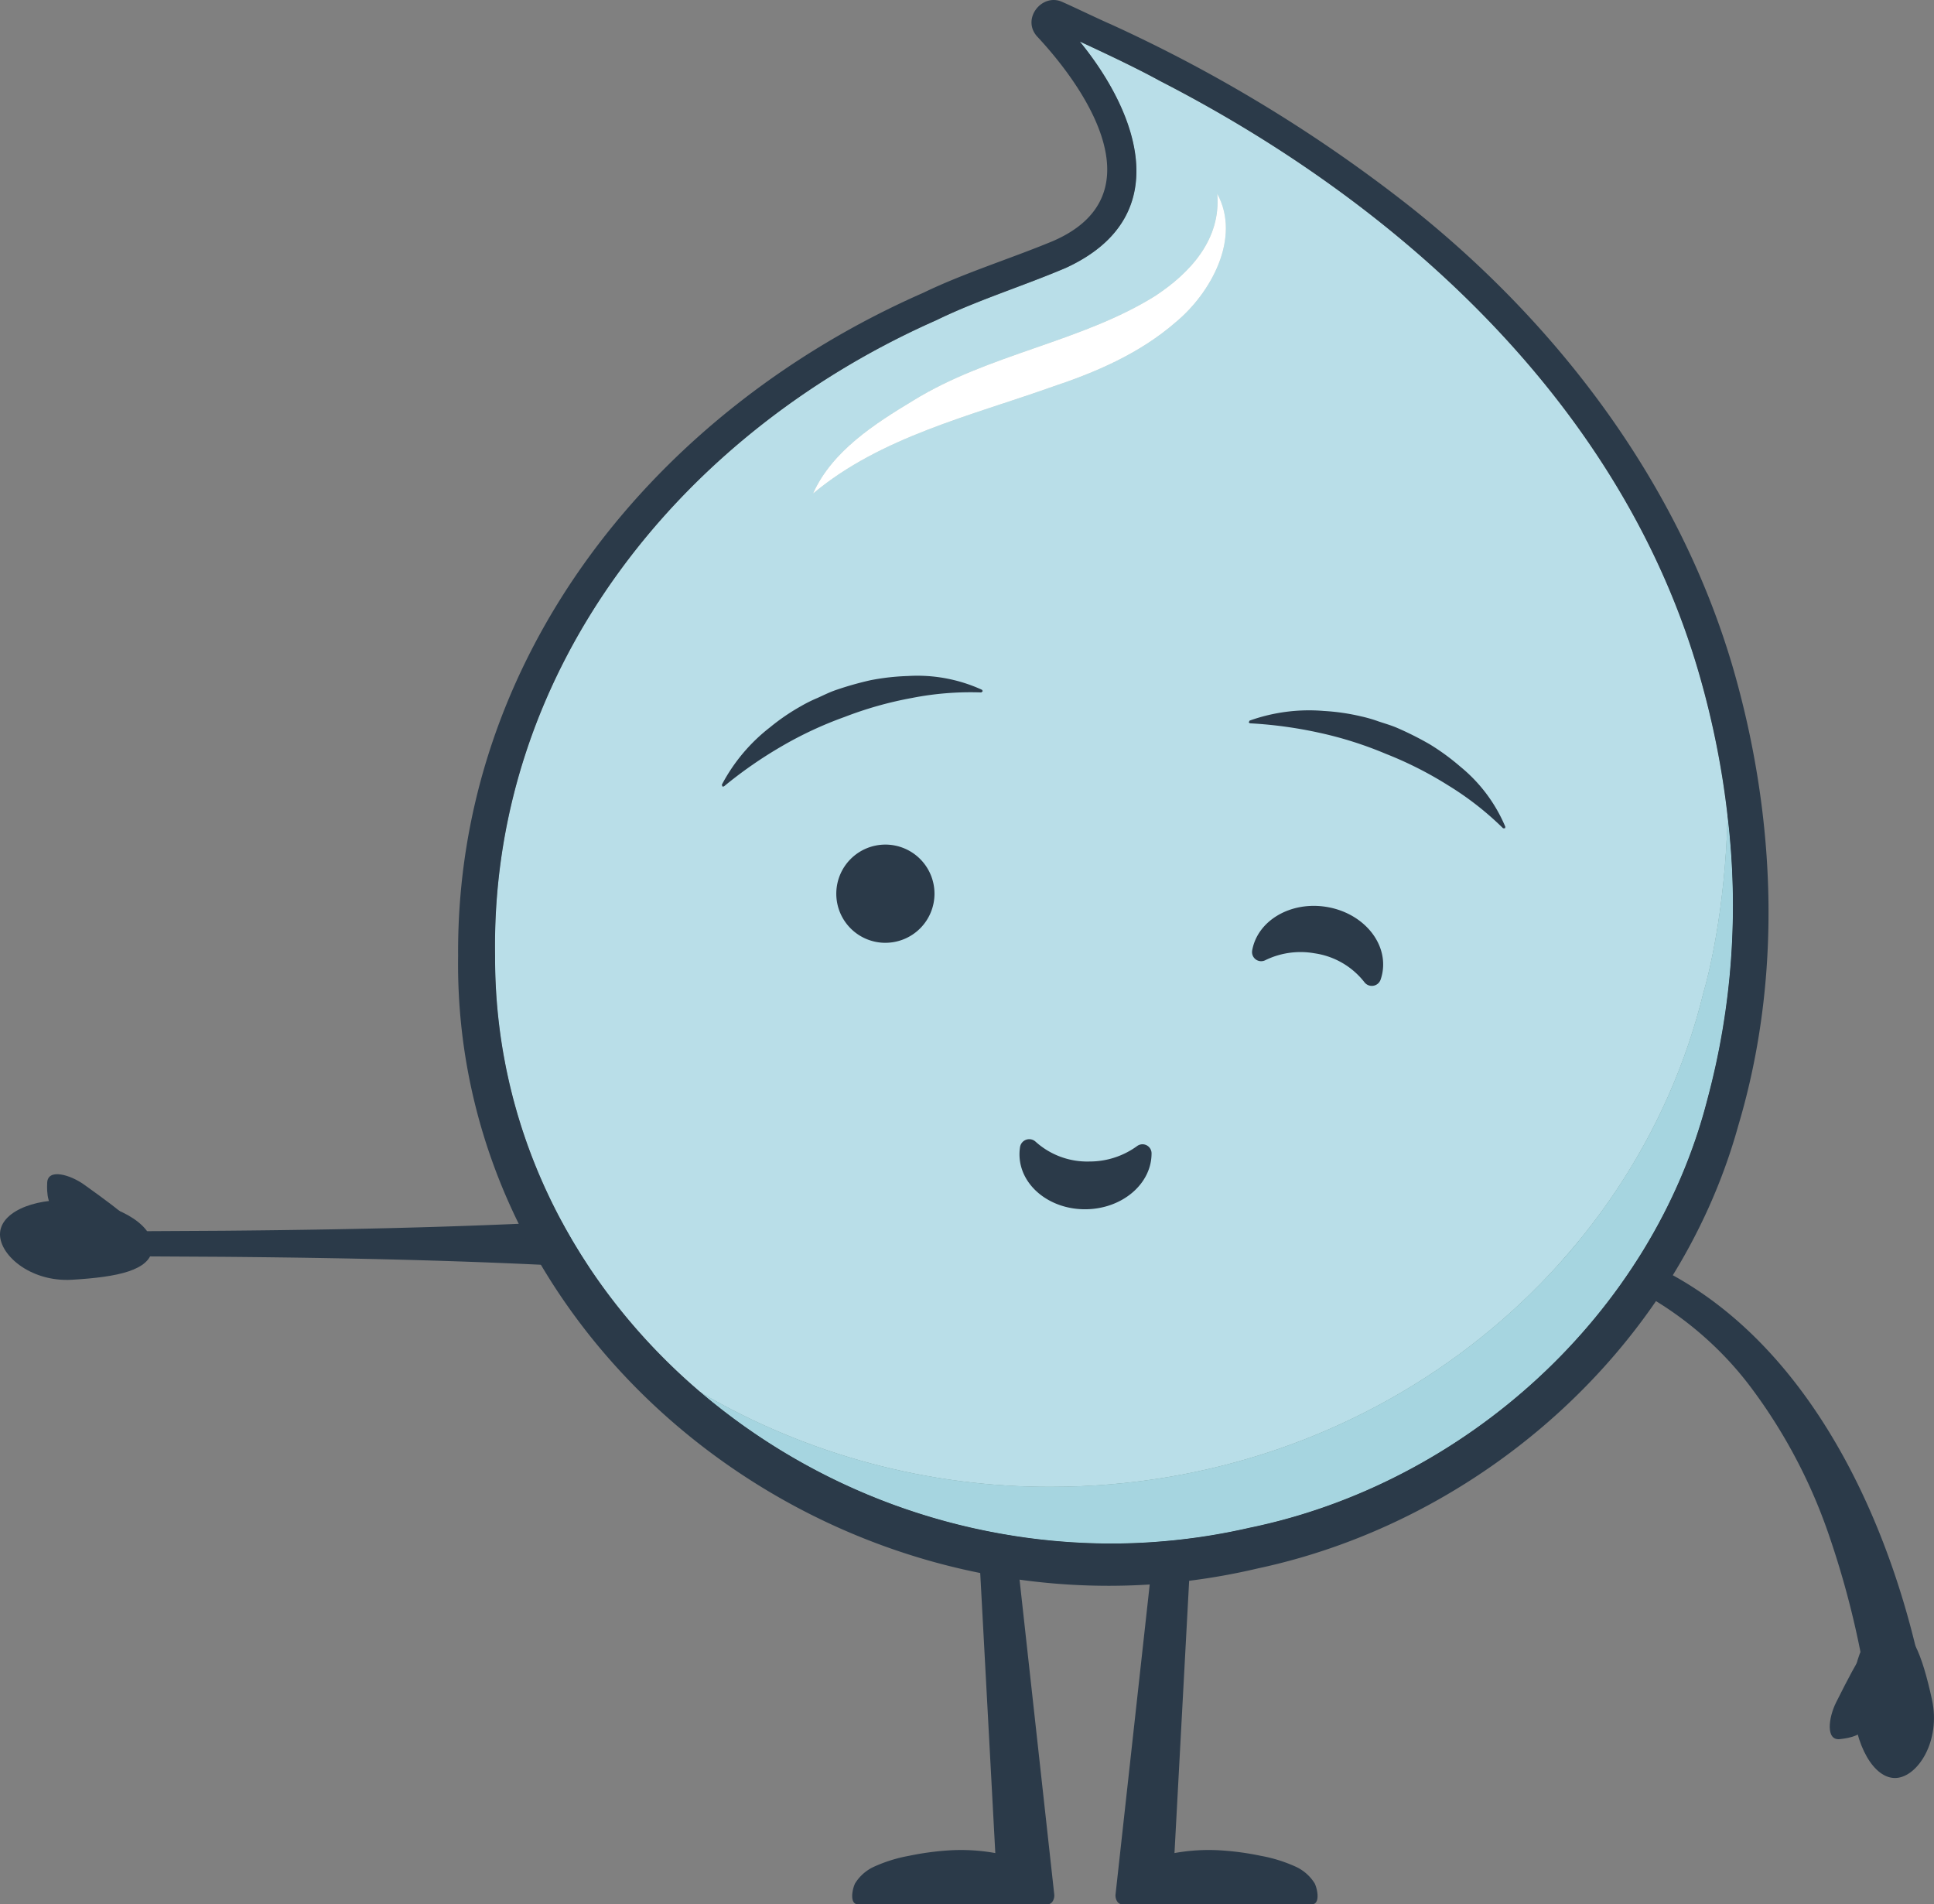 <svg xmlns="http://www.w3.org/2000/svg" xmlns:xlink="http://www.w3.org/1999/xlink" width="341.223" height="335.943" viewBox="0 0 341.223 335.943">
  <rect x="0" y="0" width="341.223" height="335.943" fill="#808080" stroke="none"/>
  <defs>
    <clipPath id="clip-path">
      <path id="Tracciato_469" data-name="Tracciato 469" d="M0,251.257H341.223V-84.686H0Z" transform="translate(0 84.686)" fill="none"/>
    </clipPath>
    <clipPath id="clip-path-2">
      <path id="Tracciato_472" data-name="Tracciato 472" d="M122.726-42.9c-7.565,3.221-15.546,5.665-22.9,9.251h0C54.832-13.761,21.22,27.963,22.03,78.5h0c-.071,31.121,14.313,58.322,36.357,77.034h0a121.7,121.7,0,0,0,61.7,16.6h0c55.961,0,102.846-37.15,115.1-87.026h0l.107-.377c.662-2.3,3.757-13.884,4.2-30.894h0a151.976,151.976,0,0,0-4.879-24.619h0C221.1-18.263,182.293-53.831,139.4-75.855h0c-4.257-2.337-9.4-4.748-14.194-6.982h0c10.516,12.912,16.8,31.085-2.483,39.935m-26.9,23.393c13.3-8.219,29.7-10.318,42.755-18.494h0c6.141-4.058,11.568-9.953,10.865-17.954h0c4.217,7.751-1.107,17.447-7.3,22.592h0c-6.43,5.6-14.229,8.9-21.87,11.445h0C105.9-16.8,90.011-13.079,78.15-3.126h0c3.368-7.49,10.885-12.286,17.677-16.383" transform="translate(-22.015 82.837)" fill="none"/>
    </clipPath>
    <linearGradient id="linear-gradient" x1="10.411" y1="-3.78" x2="10.533" y2="-3.78" gradientUnits="objectBoundingBox">
      <stop offset="0" stop-color="#98c6c8"/>
      <stop offset="0.1" stop-color="#98c6c8"/>
      <stop offset="0.2" stop-color="#98c6c8"/>
      <stop offset="0.3" stop-color="#98c6c8"/>
      <stop offset="0.4" stop-color="#98c6c8"/>
      <stop offset="0.5" stop-color="#98c6c8"/>
      <stop offset="0.6" stop-color="#98c6c8"/>
      <stop offset="0.7" stop-color="#98c6c8"/>
      <stop offset="0.8" stop-color="#98c6c8"/>
      <stop offset="0.9" stop-color="#98c6c8"/>
      <stop offset="1" stop-color="#98c6c8"/>
      <stop offset="1"/>
    </linearGradient>
    <clipPath id="clip-path-4">
      <path id="Tracciato_477" data-name="Tracciato 477" d="M208.089-17.489l-.107.377c-12.25,49.876-59.135,87.026-115.1,87.026h0a121.7,121.7,0,0,1-61.7-16.6h0a112.168,112.168,0,0,0,72.25,26.6h0a109.488,109.488,0,0,0,24.452-2.769h0c38.1-7.827,71.135-37.694,80.838-75.6h0a131.832,131.832,0,0,0,3.566-49.928h0c-.444,17.01-3.538,28.6-4.2,30.894" transform="translate(-31.184 48.383)" fill="none"/>
    </clipPath>
    <linearGradient id="linear-gradient-2" x1="10.411" y1="-3.727" x2="10.533" y2="-3.727" gradientUnits="objectBoundingBox">
      <stop offset="0" stop-color="#8cb8bb"/>
      <stop offset="0.1" stop-color="#8cb8bb"/>
      <stop offset="0.2" stop-color="#8cb8bb"/>
      <stop offset="0.3" stop-color="#8cb8bb"/>
      <stop offset="0.4" stop-color="#8cb8bb"/>
      <stop offset="0.5" stop-color="#8cb8bb"/>
      <stop offset="0.6" stop-color="#8cb8bb"/>
      <stop offset="0.7" stop-color="#8cb8bb"/>
      <stop offset="0.8" stop-color="#8cb8bb"/>
      <stop offset="0.9" stop-color="#8cb8bb"/>
      <stop offset="1" stop-color="#8cb8bb"/>
      <stop offset="1"/>
    </linearGradient>
    <clipPath id="clip-path-6">
      <path id="Tracciato_482" data-name="Tracciato 482" d="M96.6-58.107C83.547-49.931,67.14-47.832,53.843-39.613h0c-6.791,4.1-14.309,8.894-17.677,16.383h0c11.861-9.953,27.753-13.678,42.129-18.8h0c7.64-2.543,15.439-5.843,21.87-11.445h0c6.192-5.145,11.516-14.84,7.3-22.592h0c.7,8-4.725,13.9-10.865,17.954" transform="translate(-36.166 76.061)" fill="none"/>
    </clipPath>
    <linearGradient id="linear-gradient-3" x1="10.411" y1="-3.437" x2="10.533" y2="-3.437" gradientUnits="objectBoundingBox">
      <stop offset="0" stop-color="#d2e8e8"/>
      <stop offset="0.1" stop-color="#d2e8e8"/>
      <stop offset="0.2" stop-color="#d2e8e8"/>
      <stop offset="0.3" stop-color="#d2e8e8"/>
      <stop offset="0.4" stop-color="#d2e8e8"/>
      <stop offset="0.5" stop-color="#d2e8e8"/>
      <stop offset="0.6" stop-color="#d2e8e8"/>
      <stop offset="0.7" stop-color="#d2e8e8"/>
      <stop offset="0.8" stop-color="#d2e8e8"/>
      <stop offset="0.9" stop-color="#d2e8e8"/>
      <stop offset="1" stop-color="#d2e8e8"/>
      <stop offset="1"/>
    </linearGradient>
  </defs>
  <g id="Raggruppa_317" data-name="Raggruppa 317" transform="translate(0 84.686)">
    <g id="Raggruppa_300" data-name="Raggruppa 300" transform="translate(0 -84.686)" clip-path="url(#clip-path)">
      <g id="Raggruppa_292" data-name="Raggruppa 292" transform="translate(-0.001 211.71)">
        <path id="Tracciato_461" data-name="Tracciato 461" d="M10.641.118C3.219-.7-3.14,1.752-3.565,5.592s5.224,8.874,12.678,8.43c8.108-.484,13.781-1.634,14.2-5.474S18.063.935,10.641.118" transform="translate(3.587 0.04)" fill="#2b3a49"/>
      </g>
      <g id="Raggruppa_293" data-name="Raggruppa 293" transform="translate(8.307 207.151)">
        <path id="Tracciato_462" data-name="Tracciato 462" d="M4.886,1.374C2.419-.387-1.524-1.53-1.627,1.037-1.7,2.866-1.683,5.329.781,7.1s5.379,1.92,6.514.337,13.88,5.57-2.408-6.061" transform="translate(1.647 0.463)" fill="#2b3a49"/>
      </g>
      <g id="Raggruppa_294" data-name="Raggruppa 294" transform="translate(4.629 213.601)">
        <path id="Tracciato_463" data-name="Tracciato 463" d="M84.216.617c-25.932,1.876-51.86,2.475-77.827,2.7l-12.972.071C-10.907,3.5-15.231,3.2-19.551.617a5.823,5.823,0,0,0-7.985,2.015c-3.1,5.141,2.924,11.064,7.985,7.981,4.32-2.582,8.644-2.88,12.968-2.769l12.972.071c25.967.222,51.9.821,77.827,2.7,7.053.294,7.136-10.266,0-10" transform="translate(28.385 0.208)" fill="#2b3a49"/>
      </g>
      <g id="Raggruppa_295" data-name="Raggruppa 295" transform="translate(258.216 217.568)">
        <path id="Tracciato_464" data-name="Tracciato 464" d="M1.487,2.873c18.974-1.527,37.8,8.573,48.964,23.683A94.1,94.1,0,0,1,63.743,51.626,157.669,157.669,0,0,1,70.7,79.514a5,5,0,1,0,9.822-1.853C73.677,43.788,54,5.166,16.323-.3A51.283,51.283,0,0,0,.931-.459,1.683,1.683,0,0,0-.481,1.461,1.7,1.7,0,0,0,1.487,2.873" transform="translate(0.501 0.968)" fill="#2b3a49"/>
      </g>
      <g id="Raggruppa_296" data-name="Raggruppa 296" transform="translate(326.867 286.655)">
        <path id="Tracciato_465" data-name="Tracciato 465" d="M.021,10.346C.366,17.8,3.774,23.706,7.63,23.528S15.587,16.994,13.993,9.7C12.259,1.765,10.24-3.661,6.384-3.483S-.324,2.888.021,10.346" transform="translate(0.007 3.487)" fill="#2b3a49"/>
      </g>
      <g id="Raggruppa_297" data-name="Raggruppa 297" transform="translate(322.828 291.172)">
        <path id="Tracciato_466" data-name="Tracciato 466" d="M.843,6.847c-1.357,2.709-1.872,6.779.674,6.486,1.821-.206,4.253-.607,5.617-3.316S8.2,4.4,6.46,3.53,9.808-11.048.843,6.847" transform="translate(0.284 2.308)" fill="#2b3a49"/>
      </g>
      <g id="Raggruppa_298" data-name="Raggruppa 298" transform="translate(196.809 264.474)">
        <path id="Tracciato_467" data-name="Tracciato 467" d="M.879,53.453c-.9,0-1.238-1.071-1.166-1.718L7.1-15.246a3.118,3.118,0,0,1,3.261-2.765A3.115,3.115,0,0,1,13.3-14.735L10.114,44.424a33.918,33.918,0,0,1,8.335-.464,49.333,49.333,0,0,1,6.879.948,26.05,26.05,0,0,1,6.2,1.932A7.7,7.7,0,0,1,34.864,49.8c.555,1.19.924,3.654-.488,3.654Z" transform="translate(0.296 18.016)" fill="#2b3a49"/>
      </g>
      <g id="Raggruppa_299" data-name="Raggruppa 299" transform="translate(150.36 264.474)">
        <path id="Tracciato_468" data-name="Tracciato 468" d="M25.789,53.453c.893,0,1.238-1.071,1.166-1.718L19.572-15.246a3.118,3.118,0,0,0-3.261-2.765,3.115,3.115,0,0,0-2.943,3.277l3.185,59.159a33.949,33.949,0,0,0-8.338-.464,49.415,49.415,0,0,0-6.879.948,26.021,26.021,0,0,0-6.2,1.932A7.66,7.66,0,0,0-8.2,49.8c-.559,1.19-.924,3.654.488,3.654Z" transform="translate(8.692 18.016)" fill="#2b3a49"/>
      </g>
    </g>
    <g id="Raggruppa_302" data-name="Raggruppa 302" transform="translate(87.333 -77.351)" clip-path="url(#clip-path-2)">
      <g id="Raggruppa_301" data-name="Raggruppa 301" transform="matrix(-0.402, -0.915, 0.915, -0.402, -32.095, 454.295)">
        <path id="Tracciato_470" data-name="Tracciato 470" d="M444.84,135.165,307.551,447.549,0,312.384,137.29,0Z" fill="url(#linear-gradient)"/>
      </g>
      <path id="Tracciato_471" data-name="Tracciato 471" d="M240.087-82.837H21.815V172.137H240.087Z" transform="translate(-22.61 82.837)" fill="#b9dee8"/>
    </g>
    <g id="Raggruppa_304" data-name="Raggruppa 304" transform="translate(0 -84.686)" clip-path="url(#clip-path)">
      <g id="Raggruppa_303" data-name="Raggruppa 303" transform="translate(80.818 0.001)">
        <path id="Tracciato_473" data-name="Tracciato 473" d="M.007,126.16c-.968,70.992,70.318,124.752,141.159,108,39.439-8.434,73.9-38.987,84.714-78.136,7.843-26.277,6.613-54.716-.98-80.858C215.427,42.85,194.311,14.9,168.2-5.887a259.03,259.03,0,0,0-53.089-32.378c-1.734-.734-6.768-3.162-8.477-3.9-3.574-1.686-7.315,2.975-4.443,6.105C111.664-25.9,123.03-7.827,104.968,0,97.6,3.062,89.311,5.633,82.079,9.131,34.96,29.815-.366,73.177.007,126.16m6.522-.008C5.716,75.613,39.327,33.889,84.32,14c7.355-3.59,15.336-6.034,22.9-9.255,21.14-9.7,11.56-30.6-.643-43.493l-.536-.591-.135-.143a1.186,1.186,0,0,1-1.273,1.932c5.99,2.813,13.452,6.149,19.267,9.342,42.886,22.024,81.7,57.592,95.206,105.076,6.871,24.067,8.025,50.368,1.313,74.546-9.7,37.908-42.736,67.775-80.838,75.6C73.491,242.164,6.374,193.268,6.529,126.152" transform="translate(0.002 42.522)" fill="#2b3a49"/>
      </g>
    </g>
    <g id="Raggruppa_306" data-name="Raggruppa 306" transform="translate(123.705 59.325)" clip-path="url(#clip-path-4)">
      <g id="Raggruppa_305" data-name="Raggruppa 305" transform="matrix(-0.402, -0.915, 0.915, -0.402, -68.466, 317.619)">
        <path id="Tracciato_475" data-name="Tracciato 475" d="M444.84,135.165,307.551,447.549,0,312.384,137.29,0Z" fill="url(#linear-gradient-2)"/>
      </g>
      <path id="Tracciato_476" data-name="Tracciato 476" d="M214.174-48.384H31.184v128.3h182.99Z" transform="translate(-31.184 48.38)" fill="#a6d5e0"/>
    </g>
    <g id="Raggruppa_308" data-name="Raggruppa 308" transform="translate(0 -84.686)" clip-path="url(#clip-path)">
      <g id="Raggruppa_307" data-name="Raggruppa 307" transform="translate(106.928 122.14)">
        <path id="Tracciato_478" data-name="Tracciato 478" d="M147.287,0c10,37.4,2.047,67.418.964,71.167l-.1.361c-11.583,47.159-55.914,82.286-108.833,82.286-36.3,0-68.544-16.538-88.962-42.137a118.586,118.586,0,0,0,16.78,11.893,112.17,112.17,0,0,0,72.25,26.6A109.473,109.473,0,0,0,63.835,147.4c38.1-7.827,71.139-37.7,80.838-75.6a131.859,131.859,0,0,0,3.566-49.932A156.8,156.8,0,0,0,147.287,0" transform="translate(49.643)" fill="#2b3a49"/>
      </g>
    </g>
    <g id="Raggruppa_310" data-name="Raggruppa 310" transform="translate(143.468 -50.471)" clip-path="url(#clip-path-6)">
      <g id="Raggruppa_309" data-name="Raggruppa 309" transform="matrix(-0.402, -0.915, 0.915, -0.402, -88.23, 427.415)">
        <path id="Tracciato_480" data-name="Tracciato 480" d="M444.84,135.165,307.551,447.549,0,312.384,137.29,0Z" fill="url(#linear-gradient-3)"/>
      </g>
      <path id="Tracciato_481" data-name="Tracciato 481" d="M111.684-76.061H36.166v52.827h75.518Z" transform="translate(-36.166 76.061)" fill="#fff"/>
    </g>
    <g id="Raggruppa_316" data-name="Raggruppa 316" transform="translate(0 -84.686)" clip-path="url(#clip-path)">
      <g id="Raggruppa_311" data-name="Raggruppa 311" transform="translate(220.894 159.81)">
        <path id="Tracciato_483" data-name="Tracciato 483" d="M8.252,6.259a14.165,14.165,0,0,0-8.7,1.226A1.607,1.607,0,0,1-2.761,5.859l0-.032C-1.856.5,4.023-2.968,10.374-1.925s10.77,6.2,9.87,11.532a8.139,8.139,0,0,1-.329,1.285,1.64,1.64,0,0,1-2.848.484A13.6,13.6,0,0,0,8.252,6.259" transform="translate(2.781 2.11)" fill="#2b3a49"/>
      </g>
      <g id="Raggruppa_312" data-name="Raggruppa 312" transform="translate(179.871 200.966)">
        <path id="Tracciato_484" data-name="Tracciato 484" d="M9.266,2.949A14.2,14.2,0,0,0,17.616.236,1.6,1.6,0,0,1,20.179,1.43v.036c.04,5.4-5.145,9.834-11.583,9.909S-3.087,7.134-3.123,1.735A8.142,8.142,0,0,1-3.024.41,1.642,1.642,0,0,1-.3-.562,13.6,13.6,0,0,0,9.266,2.949" transform="translate(3.123 0.994)" fill="#2b3a49"/>
      </g>
      <g id="Raggruppa_313" data-name="Raggruppa 313" transform="translate(220.318 125.32)">
        <path id="Tracciato_485" data-name="Tracciato 485" d="M33.838,15.308A27.368,27.368,0,0,0,25.9,4.748a40.444,40.444,0,0,0-5.332-3.9,56.512,56.512,0,0,0-5.9-2.963c-1.02-.428-2.079-.73-3.126-1.079A25.1,25.1,0,0,0,8.378-4.11a37.782,37.782,0,0,0-6.526-.944A31.185,31.185,0,0,0-11.175-3.376l-.083.032-.147.309.21.159A75.932,75.932,0,0,1,1.039-1.21,66.62,66.62,0,0,1,12.777,2.507,65.679,65.679,0,0,1,23.77,8.065a53.818,53.818,0,0,1,9.7,7.577l.345,0,.056-.262Z" transform="translate(11.405 5.16)" fill="#2b3a49"/>
      </g>
      <g id="Raggruppa_314" data-name="Raggruppa 314" transform="translate(127.359 119.236)">
        <path id="Tracciato_486" data-name="Tracciato 486" d="M34.274,1.813a27.4,27.4,0,0,0-12.992-2.4,40.963,40.963,0,0,0-6.561.734A57.068,57.068,0,0,0,8.37,1.956c-1.039.373-2.027.869-3.027,1.321A24.677,24.677,0,0,0,2.388,4.744,37.378,37.378,0,0,0-3.055,8.465a31.18,31.18,0,0,0-8.457,10.048l-.04.079.1.325.262-.024A75.679,75.679,0,0,1-1.056,11.845,66.869,66.869,0,0,1,10.107,6.636,65.628,65.628,0,0,1,21.961,3.292a53.571,53.571,0,0,1,12.266-.98l.258-.234-.139-.23Z" transform="translate(11.552 0.611)" fill="#2b3a49"/>
      </g>
      <g id="Raggruppa_315" data-name="Raggruppa 315" transform="translate(147.551 149.002)">
        <path id="Tracciato_487" data-name="Tracciato 487" d="M6.477,12.957A8.662,8.662,0,1,0-2.183,4.3a8.658,8.658,0,0,0,8.66,8.66" transform="translate(2.183 4.367)" fill="#2b3a49"/>
      </g>
    </g>
  </g>
</svg>
